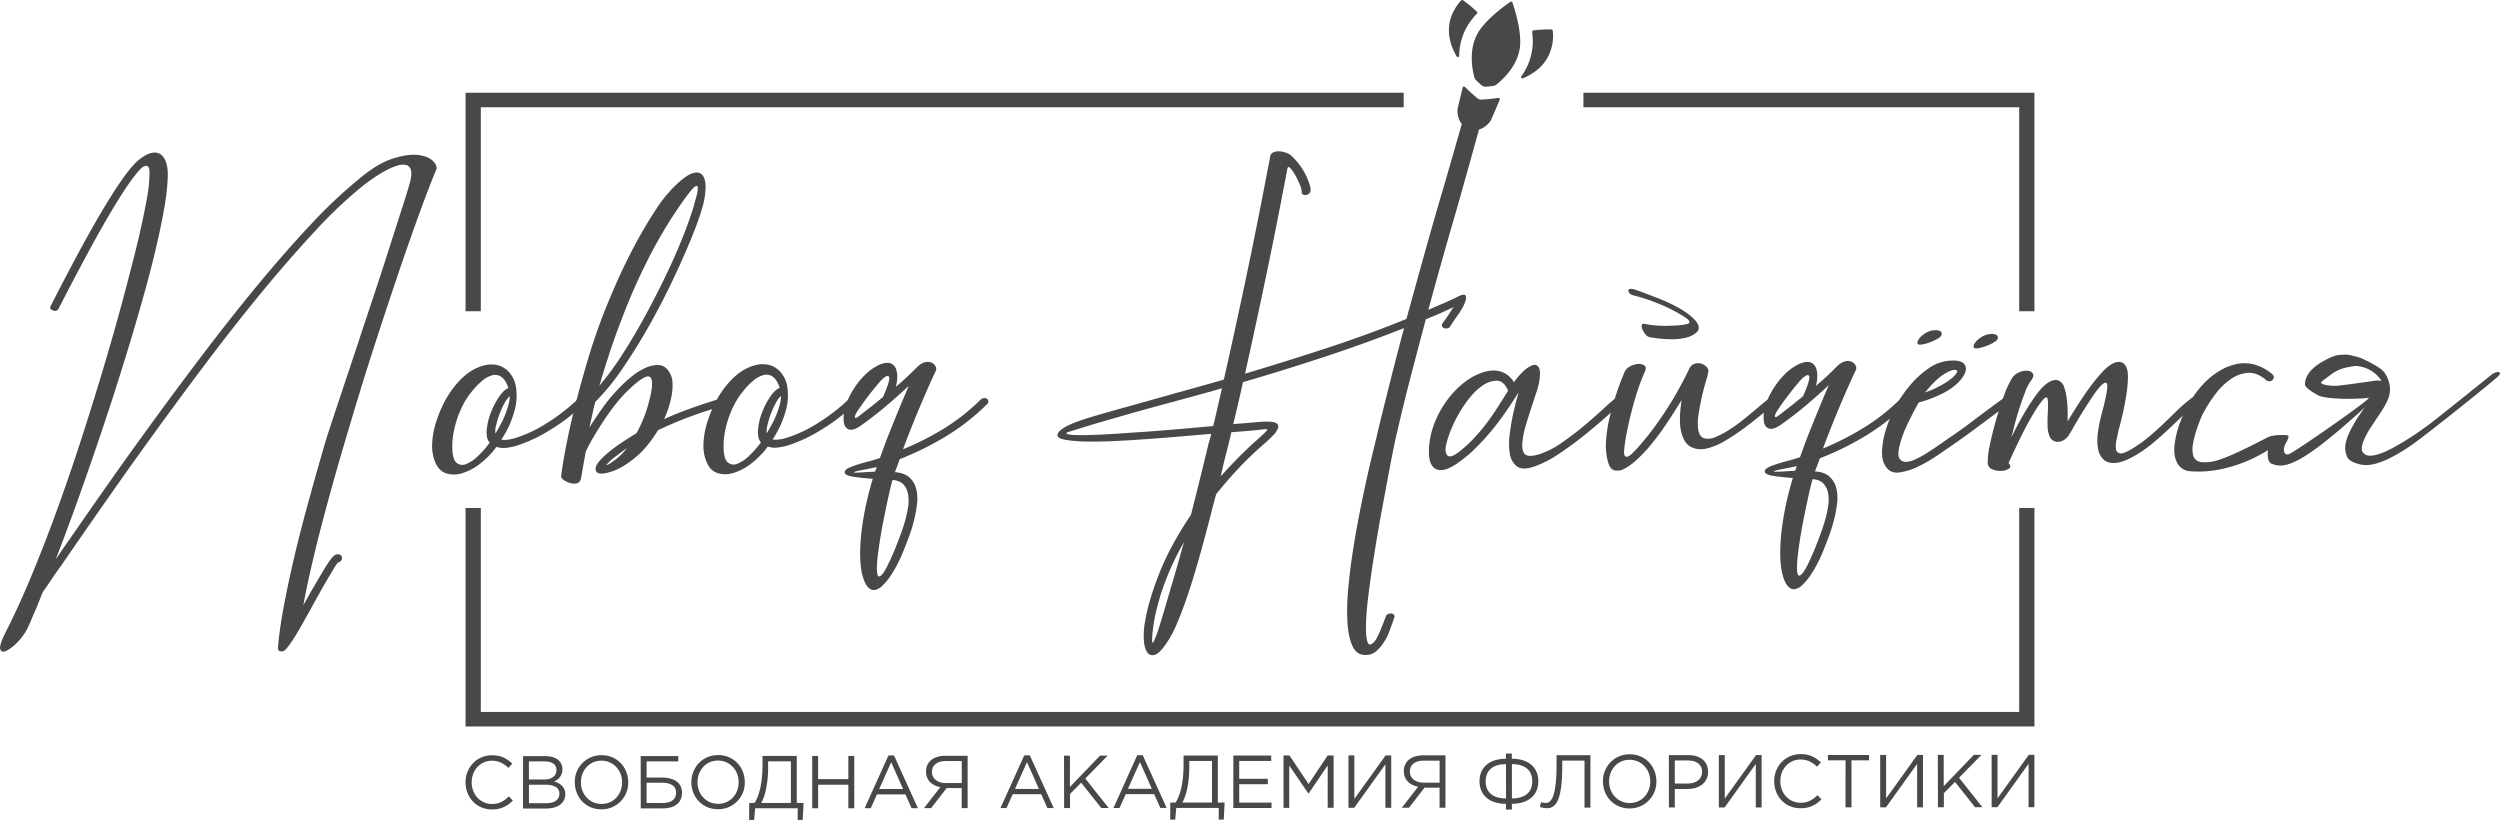 <svg id="Слой_1" data-name="Слой 1" xmlns="http://www.w3.org/2000/svg" viewBox="0 0 1494.89 490.32"><defs><style>.cls-1{fill:#484848;}</style></defs><path class="cls-1" d="M1356.17,269.11s-21.63,14.88-46.89,12.64a9.25,9.25,0,0,1-7.58-5.33q-2.15-4.17-1.37-10.69a57.69,57.69,0,0,1,3.39-13.5,70.93,70.93,0,0,1,6.79-13.51,58.49,58.49,0,0,1,8.63-10.79,45.26,45.26,0,0,1,9.12-6.8,31.11,31.11,0,0,1,9.91-3.61,23.32,23.32,0,0,1,10.3.58,27.51,27.51,0,0,1,10.3,5.72,1.93,1.93,0,0,1,.87,1.75,2.66,2.66,0,0,1-.77,1.65,2.81,2.81,0,0,1-3.79.1q-5.64-4.84-11.08-4.36a20.87,20.87,0,0,0-10.19,3.8,39.53,39.53,0,0,0-8.74,8.45,73.68,73.68,0,0,0-6.5,9.82,33.21,33.21,0,0,0-2.62,5.25q-1.46,3.5-2.71,7.38a56.1,56.1,0,0,0-1.93,7.87,15.29,15.29,0,0,0,.1,6.7,5.26,5.26,0,0,0,3.3,3.69c1.69.65,4.26.71,8.3.06,8.18-1.32,29.69-12.83,33-14.5s10.42-1.34,10.42-1.34c2.22.14,3,.17.23,5.18-1.77,3.17-1.15,7.19,1.9,6.29s44.33-29.69,47.52-33.16,2.22,1.25,2.22,1.25-22.2,20.95-36.63,30.8-19.28,8.19-23,6.94S1356.17,269.11,1356.17,269.11Z"/><polygon class="cls-1" points="1207.39 303.75 1207.39 425.71 287.5 425.71 287.5 303.75 278.37 303.75 278.37 434.4 1216.51 434.4 1216.51 303.75 1207.39 303.75"/><path class="cls-1" d="M3,378.77q7.76-15.16,15.61-34t15.41-39.64q7.56-20.79,14.63-42.65t13.37-42.95q6.28-21.07,11.52-40.61t9.1-35.46q3.28-14,5.13-24.49a85.74,85.74,0,0,0,1.63-16.51c-.13-2.2-.78-3.3-1.94-3.3s-2.46.78-3.89,2.33q-6.8,7.4-18.52,27.41t-29.78,55.2a2.54,2.54,0,0,1-3.49,1.56q-2.54-.78-1.36-2.92,18.23-35.75,30.25-56T79.53,99a27.76,27.76,0,0,1,8.16-6.51c2.59-1.24,4.82-1.56,6.7-1s3.37,2.07,4.47,4.46,1.59,5.67,1.46,9.81a127.28,127.28,0,0,1-1.73,16.42q-1.55,9.61-4.25,21.47-2.91,13-7.07,28.18t-9.1,31.57q-4.94,16.42-10.46,33.52t-11.34,34q-5.8,16.91-11.62,33T33.31,334.44q10.86-15.74,24.83-35.76T87.83,257q15.72-21.68,32.5-43.83T153.61,171q16.5-20,31.93-36.45A288.17,288.17,0,0,1,214,107.57Q225.23,98,234.36,95t15.35-2.35q6.21.67,9.13,3.59c2,1.94,2.59,3.69,2,5.24Q256.9,110.84,251,127t-12.79,36.44q-6.89,20.31-14.43,43.62t-14.53,47q-9.1,30.12-16.46,58.1T181.37,361.9q2.91-5.25,5.91-10.4c2-3.43,3.85-6.58,5.53-9.42s3.2-5.22,4.56-7.1,2.43-3,3.2-3.21a3.63,3.63,0,0,1,2.72-.1,2.06,2.06,0,0,1,1.17,1.56,2.64,2.64,0,0,1-.48,2,2.9,2.9,0,0,1-2,1.16,39.51,39.51,0,0,0-2.43,3.7q-1.65,2.72-3.88,6.51t-4.85,8.45q-2.61,4.67-5.14,9.33-2.71,4.86-5.23,9.33t-4.76,8a61.85,61.85,0,0,1-4,5.64c-1.17,1.42-2.08,2.14-2.72,2.14q-3.11.39-2.72-2.72.76-9.52,3.18-22.73t6-28.66q3.57-15.45,8.32-32.84t10-35.46c.38-1.56,1.29-4.5,2.71-8.84s3.16-9.62,5.23-15.84,4.39-13.22,7-21,5.26-15.8,8-24.1,5.55-16.64,8.33-25.06,5.39-16.49,7.85-24.2,4.71-14.77,6.78-21.18,3.74-11.75,5-16c1.17-3.89,1.55-6.77,1.16-8.65a4.17,4.17,0,0,0-2.72-3.49,9.45,9.45,0,0,0-5.44.3,36,36,0,0,0-6.9,2.92,83.57,83.57,0,0,0-7.18,4.37c-2.4,1.63-4.5,3.15-6.31,4.58a266,266,0,0,0-28.44,26.83q-15.42,16.53-31.92,36.55t-33.28,42.28q-16.78,22.26-32.5,44t-29.69,41.8q-14,20-24.64,35.57-3.3,4.47-6,8.55t-5.23,7.58l-2.72,6.8c-.77,1.95-1.52,3.73-2.23,5.35s-1.39,3.17-2,4.66-1.43,3.21-2.33,5.16a33.5,33.5,0,0,1-6,8.16,23.63,23.63,0,0,1-6.5,5c-1.88.84-3.07.55-3.59-.87S.59,383.69,3,378.77Z"/><path class="cls-1" d="M299.78,262.91q3.11.58,8.36-1a75.84,75.84,0,0,0,18.15-8.47A116.73,116.73,0,0,0,345,239.17a3.12,3.12,0,0,1,1.94-.77,2.79,2.79,0,0,1,1.65.48,2,2,0,0,1,.78,1.46,2,2,0,0,1-.87,1.75,111.58,111.58,0,0,1-19.81,15.16,90.43,90.43,0,0,1-19.41,9.15,35.31,35.31,0,0,1-6.41,1.37,13.13,13.13,0,0,1-6-.58,49.15,49.15,0,0,1-9.7,10,33.34,33.34,0,0,1-10.68,5.73,16,16,0,0,1-9.71.11q-4.47-1.46-6.62-6.89a24.91,24.91,0,0,1-1.75-10.49,48,48,0,0,1,1.93-11.85,72.67,72.67,0,0,1,4.55-11.76,58.93,58.93,0,0,1,6.11-10q6-7.77,12.23-11.08t11.46-3a13.66,13.66,0,0,1,8.94,3.78,17.18,17.18,0,0,1,4.87,9.51,33.48,33.48,0,0,1-.77,14.09A59.73,59.73,0,0,1,299.78,262.91ZM304,232c-1.17-3.36-2.6-5.6-4.28-6.7a6.74,6.74,0,0,0-5.54-.87A16,16,0,0,0,288,228a44.19,44.19,0,0,0-6.12,6.41,43.69,43.69,0,0,0-4.85,7.39,60,60,0,0,0-5.81,16.91,45.36,45.36,0,0,0-.77,8q0,7.77,2.44,9.91a5.4,5.4,0,0,0,5.83.87,22.59,22.59,0,0,0,7.28-5,53.91,53.91,0,0,0,6.79-7.78c-1.43-1.68-2-4.18-1.75-7.48a36.52,36.52,0,0,1,2.32-10.1,47.17,47.17,0,0,1,4.85-9.53Q301.12,233.2,304,232Zm.78,4.86a16.11,16.11,0,0,0-3.2,4.37,48.18,48.18,0,0,0-2.91,6.42,57.36,57.36,0,0,0-2,6.6,11.62,11.62,0,0,0-.39,5c.91-1.56,1.88-3.27,2.91-5.15a54.81,54.81,0,0,0,2.81-5.93,51.05,51.05,0,0,0,2-6A20.87,20.87,0,0,0,304.81,236.88Z"/><path class="cls-1" d="M352.42,255.68q3.88-6.23,8.44-12.54a95.55,95.55,0,0,1,9.8-11.56,67.4,67.4,0,0,1,6.51-6,39.34,39.34,0,0,1,8.25-5.35,18.12,18.12,0,0,1,8.25-1.95q4,.09,6.51,4.17a12.69,12.69,0,0,1,1.95,6.31,33.14,33.14,0,0,1-.48,7.48,53.28,53.28,0,0,1-1.93,7.68,66.77,66.77,0,0,1-2.62,6.7q6.79-3.1,14.76-6t16.89-5.64a2.64,2.64,0,0,1,2.14.09,2.14,2.14,0,0,1,1,1.26,2.6,2.6,0,0,1-.29,1.75,2.7,2.7,0,0,1-1.65,1.36,232.81,232.81,0,0,0-36.51,13.83,81.75,81.75,0,0,1-5.34,7.77,55.5,55.5,0,0,1-6.79,7.3,59.65,59.65,0,0,1-8,6,34.42,34.42,0,0,1-8.84,4q-6.8,2-8.06-.67t3.2-7.29a69.75,69.75,0,0,1,10-8.26q5.52-3.8,11-7.1a81.24,81.24,0,0,0,7.17-17.69q3.68-13.41,1-15.83t-14.18,8.85a87.38,87.38,0,0,0-7,8c-2.32,3-4.56,6.1-6.69,9.33s-4.14,6.45-6,9.63a95.37,95.37,0,0,0-4.76,9c0,.26-.16,1.27-.48,3s-.64,3.63-1,5.64-.65,3.88-1,5.63a12.52,12.52,0,0,1-.68,2.82,3.6,3.6,0,0,1-2.81,1.75,8.67,8.67,0,0,1-3.79-.48,12.52,12.52,0,0,1-3.4-1.75c-1-.71-1.46-1.38-1.46-2q.76-6.61,2.89-17.78t5.42-24.29q3.3-13.11,7.46-27.11t9-26.62q3.09-8,7.95-19.14t11-22.74q6.12-11.57,12.9-21.87A78.5,78.5,0,0,1,405.91,109q5.43-4.86,9-5.64t5.34,1.64c1.17,1.62,1.72,4.12,1.66,7.48a47.26,47.26,0,0,1-2,11.85q-1.74,6-4.75,13.71t-6.88,16.42q-3.87,8.75-8.43,18.07T390.25,191q-8.34,15.15-17.27,28.28a139.3,139.3,0,0,1-17.07,21.09q-1,4.08-1.84,8Zm6-25.07A173.42,173.42,0,0,0,372.1,212q6.88-10.68,13.48-22.74,4.86-8.94,9.41-18.07t8.34-17.69q3.78-8.55,6.69-16.23t4.65-13.5l1.74-6.22a18.35,18.35,0,0,0,.87-5.25c-.07-1.16-.65-1.39-1.75-.68s-3.2,3.21-6.3,7.49a271.19,271.19,0,0,0-21.25,35,357.83,357.83,0,0,0-16.38,37.12q-4.08,10.49-7.27,20.3T358.42,230.61Zm4.12,47.4a2.15,2.15,0,0,0,1-.19,37.72,37.72,0,0,0,11.07-9.53v-.2q-2.91,2.15-6.41,4.77A34.85,34.85,0,0,0,362.54,278Z"/><path class="cls-1" d="M462,262.77q3.11.59,8.35-1a75.64,75.64,0,0,0,18.16-8.46A116.66,116.66,0,0,0,507.24,239a3.16,3.16,0,0,1,1.94-.78,2.78,2.78,0,0,1,1.65.49,1.89,1.89,0,0,1,.78,1.45,2,2,0,0,1-.87,1.75,111.56,111.56,0,0,1-19.8,15.17,91.45,91.45,0,0,1-19.42,9.15,35.13,35.13,0,0,1-6.41,1.37,13.09,13.09,0,0,1-6-.58,49.4,49.4,0,0,1-9.71,10,33.18,33.18,0,0,1-10.68,5.74,16,16,0,0,1-9.71.11q-4.47-1.46-6.61-6.89a24.78,24.78,0,0,1-1.76-10.49,48.35,48.35,0,0,1,1.93-11.85,72.36,72.36,0,0,1,4.56-11.76,58.29,58.29,0,0,1,6.11-10q6-7.77,12.23-11.08t11.46-3a13.7,13.7,0,0,1,8.94,3.78,17.23,17.23,0,0,1,4.86,9.52,33.58,33.58,0,0,1-.76,14.08A60.3,60.3,0,0,1,462,262.77Zm4.24-30.89c-1.17-3.37-2.59-5.6-4.28-6.7a6.66,6.66,0,0,0-5.54-.87,16.15,16.15,0,0,0-6.21,3.5,45.31,45.31,0,0,0-6.11,6.42,42.13,42.13,0,0,0-4.85,7.39,58.19,58.19,0,0,0-3.59,8.35,60.54,60.54,0,0,0-2.23,8.55,45.47,45.47,0,0,0-.77,8q0,7.77,2.44,9.9a5.36,5.36,0,0,0,5.83.87,22.17,22.17,0,0,0,7.28-5,53.84,53.84,0,0,0,6.79-7.77c-1.42-1.68-2-4.18-1.75-7.48a36.67,36.67,0,0,1,2.32-10.11,47.08,47.08,0,0,1,4.85-9.52Q463.33,233.06,466.24,231.88Zm.78,4.86a16.16,16.16,0,0,0-3.2,4.37,48.63,48.63,0,0,0-2.91,6.41,57.49,57.49,0,0,0-2,6.61,11.38,11.38,0,0,0-.38,4.95q1.35-2.32,2.91-5.15a55.65,55.65,0,0,0,2.81-5.92,52.19,52.19,0,0,0,2-6A20,20,0,0,0,467,236.74Z"/><path class="cls-1" d="M559.68,221.5Q555.8,229.66,551,241t-9.3,23l-1.75,4.66A169.45,169.45,0,0,0,563.2,257a123.12,123.12,0,0,0,23.3-18.18,3.22,3.22,0,0,1,2-.78,3,3,0,0,1,1.75.48,2,2,0,0,1-.1,3.21A130.87,130.87,0,0,1,563.79,262,178.49,178.49,0,0,1,538,274.56c-.51,1.42-1,2.75-1.45,4s-.94,2.49-1.45,3.79q5.63.39,8.65,3.1a13.61,13.61,0,0,1,4.08,6.8,24.72,24.72,0,0,1,.49,9.13,74.45,74.45,0,0,1-1.83,10,91.19,91.19,0,0,1-3,9.62c-1.16,3.11-2.19,5.76-3.1,8s-2,4.86-3.39,7.58a72,72,0,0,1-4.36,7.58,36,36,0,0,1-4.86,5.93,8.83,8.83,0,0,1-4.85,2.72c-1.55.2-3-.55-4.37-2.23s-2.5-4.66-3.41-8.93a68.14,68.14,0,0,1-.79-12.92,125.31,125.31,0,0,1,1.25-14.47q1.07-7.4,2.71-14.58t3.58-13.41c-.52,0-1.49-.06-2.91-.19s-3-.29-4.66-.48-3.31-.41-4.86-.67a9.06,9.06,0,0,1-3.5-1.17,1.6,1.6,0,0,1-.59-2.33q.78-1.35,5.25-2.92c2.59-.9,5.17-1.68,7.77-2.33s5.17-1.43,7.76-2.34l4.07-11.08q3.3-8.35,6.69-16.61t6.5-15.45q-6.79,6.4-14,12.44t-14.56,11.28q-4.47,3.12-7,2.44t-3.21-3.89a19,19,0,0,1,.48-8.16,38.87,38.87,0,0,1,4-10,49.27,49.27,0,0,1,7.18-9.72,30.85,30.85,0,0,1,10-7.2c2.72-1,4.82-1.23,6.31-.59a5.62,5.62,0,0,1,3.11,3.2,13.14,13.14,0,0,1,.79,5.25,21.71,21.71,0,0,1-.87,5.54c2.19-1.82,4.3-3.67,6.3-5.55s4-3.79,5.92-5.73,3.72-3.08,5.34-3.41a6.24,6.24,0,0,1,4,.29,4.69,4.69,0,0,1,2.23,2.23A3,3,0,0,1,559.68,221.5ZM523.21,282a12.19,12.19,0,0,0,.58-1.36c.12-.39.26-.84.39-1.36q-4.47,1-7.58,1.56c-2.07.39-3.63.72-4.66,1-1.82.52-1.88.77-.2.77S517.25,282.34,523.21,282ZM512.3,249.71a27.34,27.34,0,0,0,2.52-1.85l4.76-3.69q2.63-2,5-4l3.39-2.72q4.47-10.11,3.68-12c-.52-1.23-2-.68-4.46,1.65-.39.39-1.17,1.27-2.33,2.63s-2.46,3-3.88,4.76-2.85,3.69-4.27,5.64-2.65,3.69-3.69,5.25a12.43,12.43,0,0,0-1.84,3.59C511,249.88,511.39,250.1,512.3,249.71Zm23,78.27,2.52-6.51c1-2.66,2-5.47,2.91-8.45a76.23,76.23,0,0,0,2.13-8.94,25.1,25.1,0,0,0,.18-8.16,11.88,11.88,0,0,0-2.72-6.12q-2.14-2.42-6.61-2.81-1,3.31-2.71,11.08t-3.38,16.51Q526,323.33,525,331.29t-.48,11.47c.33,2.33,1.33,2.55,3,.67S531.8,336.4,535.29,328Z"/><path class="cls-1" d="M889.29,59.88,888,59.53a4.63,4.63,0,0,1-2.77.85,4.35,4.35,0,0,1-4.2-2.72l-2.06-.55c-1.55,5.44-13.68,47.85-15.81,55s-4.39,15-6.77,23.32-4.88,17.2-7.46,26.52-5.23,18.92-7.94,28.76q-23.51,9.54-48.26,17.63t-48.26,15.1q5.8-26,12.19-56.45t13.15-66.16c.25-1.17.84-1.26,1.74-.29a22.8,22.8,0,0,1,2.92,4.17,45,45,0,0,1,2.73,5.63,13.28,13.28,0,0,1,1.17,4.08,1.66,1.66,0,0,0,.58,1.75,2.39,2.39,0,0,0,1.75.48,3.9,3.9,0,0,0,1.84-.68,2.46,2.46,0,0,0,1.07-1.75,4.87,4.87,0,0,0,0-1.94,20,20,0,0,0-.58-2.14A39.9,39.9,0,0,0,771.7,92.71a10.27,10.27,0,0,0-2.91-1.46,14.13,14.13,0,0,0-3.89-.77,7.58,7.58,0,0,0-3.59.68,3.15,3.15,0,0,0-1.85,2.72q-7.35,38.87-14.31,71.9T731.8,227q-11.65,3.32-22.14,6.24t-20.2,5.65q-11.07,3.12-20.2,5.65T653,249.2q-11.66,3.51-16.41,6.33t-4.17,5.15c.25,1,1.84,1.81,4.76,2.33a82.06,82.06,0,0,0,11.46,1q7.1.18,16.22-.21T684,262.67q10.1-.68,20.5-1.57l19.71-1.67a32.42,32.42,0,0,1-1,4,36.07,36.07,0,0,0-1,3.78q-2.72,11.28-5.23,21.38t-4.84,19.23q-12.62,18.85-19,35.18t-8.33,28a46.93,46.93,0,0,0-.87,11.36q.3,5.15,2,7.58a3.77,3.77,0,0,0,4.47,1.65q2.82-.78,6.7-6.42A60.36,60.36,0,0,0,703.28,374q3-6.9,5.91-15.25t5.62-17.49q2.7-9.14,5-17.69T724,307.71q1.83-7.29,3.19-12.15,6-7.57,13.1-15.16a202.1,202.1,0,0,1,15.62-15c2-1.69,3.72-3.37,5.34-5.06a11.9,11.9,0,0,0,3-4.47,2.38,2.38,0,0,0-1.46-3q-2-1.06-8.26-.67-2.91.19-7.28.59t-9.81.78q2.89-11.85,5.81-25.06,23.49-6.83,48.06-14.91t48.27-17.43q-4.08,15.17-8,30.71t-7.65,30.89q-.57,2.73-2.32,9.81t-4,17q-2.22,9.91-4.54,21.67t-4.16,23.61q-1.84,11.85-2.8,23a129.66,129.66,0,0,0-.37,19.72c.4,5.7,1.4,10.3,3,13.79s4.11,5.24,7.48,5.24a9,9,0,0,0,6.41-2,21.35,21.35,0,0,0,4.46-5,30.46,30.46,0,0,0,3.79-7.39q1.64-4.47,2.81-7.77a1.83,1.83,0,0,0-.2-1.85,2.18,2.18,0,0,0-1.46-.77,4.21,4.21,0,0,0-1.94.29,2.36,2.36,0,0,0-1.46,1.55c-1,2.73-2,5.28-3,7.68a52.17,52.17,0,0,1-3,6.32q-3.49,4.47-4.75,1.56t-1.08-10.69q.18-7.77,1.63-19.14t3.48-24q2-12.63,4.35-25.26t4.25-22.83q1.94-10.2,3.29-16.71t1.55-6.9q3.86-16.91,8.32-34t8.91-33.81q4.46-1.75,8.64-3.6t8.25-3.8a11.18,11.18,0,0,0-1.75,2.33c-.64,1-1.39,2.17-2.23,3.4s-1.78,2.56-2.81,4a1.93,1.93,0,0,0-.39,1.94,2.06,2.06,0,0,0,1.27,1.07,3.8,3.8,0,0,0,1.94.09,2.31,2.31,0,0,0,1.65-1.16c.9-1.43,1.77-2.75,2.62-4s1.65-2.36,2.42-3.4c.39-.52,1.07-1.58,2-3.21a20.72,20.72,0,0,0,2.13-4.66q.68-2.24-.09-3.3c-.53-.71-2.08-.42-4.67.87-2.85,1.44-5.73,2.76-8.64,4s-5.86,2.5-8.84,3.79q7.56-27.78,14.43-51.39C873.16,118.17,886.31,70.38,889.29,59.88Zm-184,273.78q-1.74,6.21-3.87,13.41t-4.27,14.57Q695,369,693.27,374.47a69.91,69.91,0,0,1-3.29,8.94c-.65,1.16-1,1.19-1.07.1a36,36,0,0,1,.29-5.35q.38-3.69,1-7.19a134.28,134.28,0,0,1,5.71-20.89A160.18,160.18,0,0,1,708,324.14Q707,327.44,705.28,333.66Zm20.14-78.89-18.94,1.67q-10,.88-19.62,1.57t-18.46,1.28q-8.83.58-15.64.79c-4.53.13-8.16.14-10.88,0s-4.14-.45-4.27-1q-.2-.39,3.69-1.56t12.62-3.89l16.51-4.78q9.14-2.62,19.81-5.55l19.42-5.26q10.11-2.73,21-5.85-1.35,5.84-2.61,11.46T725.42,254.77Zm20.88,2.9c3-.27,5.67-.53,7.87-.79,2.59-.39,3.79-.32,3.59.19s-2,2.27-5.33,5.25Q746,268,740.49,273.6t-10.58,11.28c.26-1,.51-2.14.77-3.31l.78-3.49q1.15-4.66,2.42-9.62t2.42-10C739.92,258.19,743.26,257.93,746.3,257.67Z"/><path class="cls-1" d="M871.72,276.79a27.68,27.68,0,0,1-6,3.4,9.94,9.94,0,0,1-5.64.79,6.28,6.28,0,0,1-4.17-3.21q-1.65-2.72-1.47-8.93a46.7,46.7,0,0,1,2-11.95A56.47,56.47,0,0,1,861.59,245a59.29,59.29,0,0,1,7.76-10.59,48,48,0,0,1,9.7-8.17,37.32,37.32,0,0,1,7.09-3.4,21.12,21.12,0,0,1,7.09-1.27,13.78,13.78,0,0,1,6.61,1.64,14.72,14.72,0,0,1,5.44,5.34,39.43,39.43,0,0,1,5.83-6.71,15.14,15.14,0,0,1,5.43-3.5,2.89,2.89,0,0,1,3.6,1.45q1.26,2.15.3,8.16a44.87,44.87,0,0,1-1.84,6.9q-1.46,4.38-3.1,9.43t-3.2,10.3a48.61,48.61,0,0,0-1.93,9.51q-.58,5.64,1.56,7.58t8.93-.2a50.69,50.69,0,0,0,12.82-6.62q6.8-4.67,13.1-9.92t11.36-9.91q5-4.68,7.57-6.62a2.85,2.85,0,0,1,2-.68,2.81,2.81,0,0,1,1.75.78,2.25,2.25,0,0,1,.68,1.65,2.22,2.22,0,0,1-1,1.75q-3.3,2.52-9.22,7.78t-13.1,11q-7.18,5.74-14.95,10.9a63.8,63.8,0,0,1-14.76,7.49q-7,2.34-10.3-.38a12.07,12.07,0,0,1-4.08-7.87,41.76,41.76,0,0,1,.08-11.75q.87-6.6,2.13-12.24t2.32-9.23c.71-2.39.94-3.33.68-2.82q-3.3,5.25-7.28,11.08t-8.63,11.47A138.59,138.59,0,0,1,882.3,268,76.61,76.61,0,0,1,871.72,276.79Zm30.07-43.16q-2.53-6-6.8-6a15.32,15.32,0,0,0-8.74,3.11,34.88,34.88,0,0,0-7.18,6.81,73.05,73.05,0,0,0-6.41,9.23,74.84,74.84,0,0,0-4.94,10,64.21,64.21,0,0,0-3,9.13q-1,4.66.78,6.41c1.16,1.17,3.3.58,6.41-1.75a73.42,73.42,0,0,0,8.93-8,109.47,109.47,0,0,0,7.95-9.33q3.69-4.86,6.89-9.92T901.79,233.63Z"/><path class="cls-1" d="M1005.36,258.6q-1.75-7,.18-19.42-4.47,7.38-9.51,14.86a154,154,0,0,1-10.87,14.29,87.38,87.38,0,0,1-6.5,6.61,35.68,35.68,0,0,1-7,5.16,8.68,8.68,0,0,1-6.21,1.17q-2.82-.67-4-5.34a37.52,37.52,0,0,1-1.08-12.62,85,85,0,0,1,2.22-14.19q1.74-7.19,4.07-14.09t4.65-12.34a6.64,6.64,0,0,1,3.2-3.5,12.12,12.12,0,0,1,4.86-1.56,5.68,5.68,0,0,1,3.88.88q1.46,1.06.3,3.78A114.35,114.35,0,0,0,979.4,233q-2,6-3.68,12.54t-2.9,12.72a92.53,92.53,0,0,0-1.64,11.08q-.39,3.89,1.65,3.78t8.25-7.48q4.08-4.67,8.15-10.21t7.86-11.47q3.78-5.92,7.08-11.95t5.82-11.27a5.72,5.72,0,0,1,3.49-3.31,6.86,6.86,0,0,1,7.19,2.23,3,3,0,0,1,.78,2.81,42.51,42.51,0,0,1-1.45,5.74q-1.26,4.17-2.42,9.32t-1.94,10.4a30.19,30.19,0,0,0-.18,8.93c.52,3,1.75,4.73,3.69,5.25a10.89,10.89,0,0,0,6.9-.88,53.93,53.93,0,0,0,8.74-4.77,101.85,101.85,0,0,0,9.12-6.71q4.36-3.6,8.06-6.71c2.45-2.07,4.27-3.56,5.43-4.47a3.28,3.28,0,0,1,2.14-.68,2.26,2.26,0,0,1,1.56.77,2.46,2.46,0,0,1,.58,1.65,2.17,2.17,0,0,1-1.16,1.75q-2.93,2.34-7.67,6.22t-10.29,8a128.59,128.59,0,0,1-11.36,7.49,36.78,36.78,0,0,1-11,4.47,13.44,13.44,0,0,1-9.13-1C1008.44,265.88,1006.53,263,1005.36,258.6Z"/><path class="cls-1" d="M1109.84,221q-3.88,8.16-8.73,19.53t-9.3,23l-1.75,4.66a171.25,171.25,0,0,0,23.31-11.77,123.54,123.54,0,0,0,23.29-18.19,3.28,3.28,0,0,1,2-.78,3,3,0,0,1,1.75.49,2,2,0,0,1,.78,1.45,2,2,0,0,1-.87,1.76A130.92,130.92,0,0,1,1114,261.52a178.78,178.78,0,0,1-25.82,12.55c-.52,1.43-1,2.76-1.46,4s-.94,2.5-1.45,3.79c3.75.26,6.64,1.29,8.65,3.1a13.65,13.65,0,0,1,4.08,6.8,24.73,24.73,0,0,1,.5,9.13,75.93,75.93,0,0,1-1.84,10,93.55,93.55,0,0,1-3,9.62q-1.75,4.67-3.1,8c-.91,2.34-2,4.86-3.4,7.58a69.34,69.34,0,0,1-4.36,7.58,35.18,35.18,0,0,1-4.85,5.93,8.94,8.94,0,0,1-4.86,2.73q-2.32.29-4.37-2.23c-1.36-1.69-2.5-4.66-3.41-8.94a67.26,67.26,0,0,1-.78-12.91,121.19,121.19,0,0,1,1.25-14.48q1.05-7.38,2.7-14.57t3.58-13.41c-.52,0-1.49-.06-2.91-.19s-3-.29-4.66-.48-3.31-.42-4.86-.68a9,9,0,0,1-3.5-1.16,1.6,1.6,0,0,1-.58-2.33q.76-1.36,5.24-2.92c2.59-.91,5.17-1.69,7.77-2.34s5.17-1.43,7.77-2.33l4.06-11.08q3.3-8.35,6.69-16.62t6.5-15.45q-6.79,6.42-14,12.45T1065,253.89c-3,2.07-5.31,2.89-7,2.43s-2.75-1.74-3.21-3.88a19,19,0,0,1,.48-8.16,38.93,38.93,0,0,1,4-10,49.67,49.67,0,0,1,7.18-9.72,30.82,30.82,0,0,1,10-7.19q4.08-1.56,6.31-.59a5.59,5.59,0,0,1,3.11,3.2,13.12,13.12,0,0,1,.79,5.24,21.64,21.64,0,0,1-.87,5.54c2.19-1.81,4.3-3.66,6.31-5.54s4-3.79,5.91-5.74,3.72-3.07,5.35-3.4a6.15,6.15,0,0,1,4,.29,4.71,4.71,0,0,1,2.24,2.23A3.08,3.08,0,0,1,1109.84,221Zm-36.47,60.45a10.56,10.56,0,0,0,.58-1.36c.13-.39.26-.85.39-1.36q-4.47,1-7.58,1.56c-2.07.39-3.62.71-4.66,1-1.81.52-1.88.78-.19.78S1067.41,281.86,1073.37,281.47Zm-10.91-32.24a29.68,29.68,0,0,0,2.52-1.85c1.43-1.1,3-2.33,4.76-3.7s3.43-2.69,5-4l3.4-2.72q4.45-10.11,3.68-12c-.52-1.23-2-.67-4.47,1.66-.39.39-1.16,1.26-2.33,2.62s-2.46,2.95-3.88,4.77-2.85,3.69-4.27,5.63-2.65,3.7-3.68,5.25a12.68,12.68,0,0,0-1.85,3.6C1061.2,249.39,1061.55,249.62,1062.46,249.23Zm23,78.27q1-2.53,2.52-6.51t2.91-8.46a76.23,76.23,0,0,0,2.13-8.94,25.07,25.07,0,0,0,.19-8.15,11.81,11.81,0,0,0-2.73-6.12c-1.43-1.62-3.63-2.55-6.61-2.81q-1,3.3-2.71,11.07t-3.38,16.52q-1.65,8.75-2.61,16.71t-.48,11.46c.33,2.33,1.33,2.56,3,.68S1082,335.92,1085.45,327.5Z"/><path class="cls-1" d="M1165.2,215.72q6.21-.58,8.55,1.26a4.46,4.46,0,0,1,1.56,5q-.78,3.1-4.37,6.71a36.89,36.89,0,0,1-9.22,6.51,75.19,75.19,0,0,1-7.09,3.12,70,70,0,0,1-7.28,2.33,11.77,11.77,0,0,0-.68,1.17,10.09,10.09,0,0,1-.68,1.17q-1.37,2.52-3,5.73t-3.1,6.42c-1,2.13-1.81,4.24-2.52,6.31a58.08,58.08,0,0,0-1.65,5.64q-1.15,5.06.11,7.08a4.15,4.15,0,0,0,3.79,2,14.48,14.48,0,0,0,6-1.66,59.59,59.59,0,0,0,7-3.89q3.5-2.24,6.7-4.47l5.14-3.6q6.8-4.47,15-10.7t18.35-13.61a2.61,2.61,0,0,1,1.94-.68,2.23,2.23,0,0,1,1.55.77,2.47,2.47,0,0,1,.59,1.65,2.15,2.15,0,0,1-1.17,1.75l-18.25,13.62q-8.34,6.22-15.14,10.89l-8.64,5.93a90,90,0,0,1-11.55,6.72,37.34,37.34,0,0,1-11.36,3.6q-5.34.69-8.07-3.39-2.52-3.3-2.34-9.23a50.53,50.53,0,0,1,2.22-12.72,76.07,76.07,0,0,1,5.82-13.9,72.49,72.49,0,0,1,8.83-13,55.28,55.28,0,0,1,10.87-9.92A25.33,25.33,0,0,1,1165.2,215.72Zm-1.74,7.39a32.17,32.17,0,0,0-7,5.54,71,71,0,0,0-5.24,5.93,46.34,46.34,0,0,0,8.15-3.5,40,40,0,0,0,7.87-5.06c1.75-1.56,2.75-2.75,3-3.6s-.23-1.26-1.46-1.26S1165.79,221.81,1163.46,223.11Z"/><path class="cls-1" d="M1214.55,227.53a25.39,25.39,0,0,0-3.49,6.61c-1.16,3-2.3,6.15-3.39,9.52s-2.07,6.67-2.91,9.91-1.52,5.83-2,7.77q1.93-3.88,4.17-8.06t4.95-8.65q6.78-11.08,11.25-14.68t7.77-2.43a6.26,6.26,0,0,1,3.4,4.07,34.66,34.66,0,0,1,1.56,6.9,58.32,58.32,0,0,1,.5,7.57V252q2.13-3.69,4.66-7.68t5.24-8q2.7-4,5.43-7.48t5.24-6.22q4.45-4.86,8.35-6,5.43-1.17,6.8,4.85.78,3.89-.28,12.43a184.35,184.35,0,0,1-4.93,23.12c-.39,1.82-.81,3.79-1.26,5.93a16,16,0,0,0-.39,5.34,3,3,0,0,0,2.14,2.72q1.85.58,6.32-1.95a82.12,82.12,0,0,0,10.29-7.1q4.65-3.79,8.92-7.87t8.45-8.17a96.45,96.45,0,0,1,9-7.78,2.77,2.77,0,0,1,2-.68,2.56,2.56,0,0,1,1.66.68,2.12,2.12,0,0,1,.58,1.55,2.17,2.17,0,0,1-1.16,1.75q-4.86,3.9-9.13,8t-8.63,8.17q-4.38,4.08-9.13,8a74.87,74.87,0,0,1-10.58,7.2q-6.6,3.7-11,4t-6.9-1.84a10.78,10.78,0,0,1-3.41-6.21,29.53,29.53,0,0,1-.3-9.32,91.81,91.81,0,0,1,2.62-12.93q1.83-6.7,2.8-12.34c.51-3.23.39-5-.39-5.24s-1.91.42-3.4,2a57.38,57.38,0,0,0-5.14,6.81q-2.91,4.37-5.63,8.74t-4.85,8.17c-1.42,2.52-2.39,4.18-2.91,4.95a9.56,9.56,0,0,1-2.62,3,7.62,7.62,0,0,1-3.39,1.55,5.28,5.28,0,0,1-6-3.58,16.31,16.31,0,0,1-1.07-5.83q-.11-3.5.09-7c.12-2.34.19-4.44.19-6.32s-.2-3.07-.59-3.59-1.17-.16-2.33,1.07a54.24,54.24,0,0,0-5.24,7.48q-4.65,7.78-8.24,15.16T1201,276.88q2,2.14.3,3.31a8.5,8.5,0,0,1-4.37,1.36,12.23,12.23,0,0,1-5.44-.87,4.19,4.19,0,0,1-2.92-3.78,45.22,45.22,0,0,1,1.26-10.69q1.44-7,3.58-14.57t4.65-14.48a62,62,0,0,1,4.65-10.4,9.32,9.32,0,0,1,4.37-4,10.52,10.52,0,0,1,5.14-1.08,4.13,4.13,0,0,1,3.31,1.65C1216.17,224.32,1215.84,225.72,1214.55,227.53Z"/><path class="cls-1" d="M1013.7,191.6a26.29,26.29,0,0,0-4.1-3.71c-1.62-1.2-3.17-2.25-4.68-3.15a87.89,87.89,0,0,0-9.35-4.7c-1.22-.52-2.42-1-3.62-1.5-3.61-1.4-12.63-4.88-14.58-5.47-2.45-.74-4.63-.34-3.33,1.75a3.77,3.77,0,0,0,2.4,1.73q3.09.76,6.73,1.9t7.35,2.62q3.71,1.47,7.3,3.2c2.4,1.16,4.66,2.36,6.77,3.62q5,2.82,5.51,4.14t-1.41,1.74a36.24,36.24,0,0,1-5.65.81q-3.25.22-6.73.26a66.43,66.43,0,0,1-6.82-.28,48.51,48.51,0,0,1-6.07-.91c-1-.2-1.62.08-1.73.84a5.09,5.09,0,0,0,.51,2.7,10.65,10.65,0,0,0,1.88,2.93,4.06,4.06,0,0,0,2.42,1.5q3.13.6,7,.95a65.37,65.37,0,0,0,7.66.27,31.49,31.49,0,0,0,7.26-1,14,14,0,0,0,5.74-2.86,3.61,3.61,0,0,0,1.6-3.54A8.1,8.1,0,0,0,1013.7,191.6Z"/><path class="cls-1" d="M1494.57,222.88a.74.74,0,0,0-.79-.47,7.32,7.32,0,0,0-4.09,1.75c-.84.73-29.84,23.94-33.08,26.46a184.09,184.09,0,0,1-25,16.77q-9.28,5.08-14.32,5.09a5,5,0,0,1-4.89-2.82,5.6,5.6,0,0,1-.16-1.42q0-3.78,4.53-11.35l4.55-6.95q7.65-10.84,7.66-15.57a3.13,3.13,0,0,0,.08-.4c.37-4.29-1.43-9.63-4.52-12.56s-12.71-7.29-12.71-7.29l-.19,0c-.6-.23-1.29-.48-2.1-.74-2.62-.6-4.82-1.37-7.55-1.36-.42,0-1.6.09-3.54.25s-4.75,1.25-8.42,3.25q-11.79,6.35-11.77,14.53.48,2.35,8.37,6.59c3.24,1.26,10.59,1.78,15.44,1.84a144.41,144.41,0,0,0,15.75-.67l-5.34,8a83.6,83.6,0,0,0-5.33,8.37q-4.86,8.36-4.84,13.87a14.14,14.14,0,0,0,1.2,5.12q1.18,2.91,7.49,4.46a16,16,0,0,0,3.94.46q5.52,0,13.54-3.89a107.47,107.47,0,0,0,17.13-10.69c8.91-6.53,42.25-33.16,46.13-36.74q3.13-2.37,3.14-3.48A.53.53,0,0,0,1494.57,222.88Zm-97.24,7.76a28.41,28.41,0,0,1-6.34-.38c-2.11-.48-3.12-1-3.12-1.32,0-.74,2.15-2.11,5.9-4.9a22.52,22.52,0,0,1,8.75-4.17c1.46-.36,3.71-.69,5.89-1.08a19.84,19.84,0,0,1,15.69,9l0,0a11.09,11.09,0,0,0-2.55-.27l-1.73.16Q1400.79,230.47,1397.33,230.64Z"/><path class="cls-1" d="M278.37,467.83c0-8.86,6.61-16.21,15.83-16.21,5.68,0,9,2.09,12.13,5L304,459.17c-2.64-2.5-5.59-4.29-9.84-4.29-6.94,0-12.12,5.65-12.12,12.94s5.25,12.93,12.14,12.92c4.29,0,7.11-1.66,10.11-4.52l2.33,2.45A16.2,16.2,0,0,1,294.09,484C285.05,484,278.38,476.91,278.37,467.83Z"/><path class="cls-1" d="M312.77,452.14H326.1c3.58,0,6.45,1,8.19,2.76a7,7,0,0,1,2,5.1,7.54,7.54,0,0,1-5,7.25c3.72,1.12,6.71,3.26,6.72,7.65,0,5.37-4.51,8.55-11.36,8.55l-13.91,0Zm12.76,13.95c4.25,0,7.21-1.93,7.2-5.69,0-3.09-2.46-5.1-6.94-5.1h-9.53v10.78Zm1.27,14.18c4.74,0,7.69-2.11,7.69-5.69,0-3.4-2.87-5.37-8.33-5.36h-9.88v11.06Z"/><path class="cls-1" d="M343.7,467.77a15.86,15.86,0,0,1,16-16.21c9.53,0,15.94,7.46,15.95,16.18a15.88,15.88,0,0,1-16,16.21C350.11,484,343.71,476.49,343.7,467.77Zm28.28,0c0-7.11-5.2-12.92-12.36-12.92s-12.26,5.74-12.25,12.95,5.2,12.92,12.36,12.92S372,475,372,467.74Z"/><path class="cls-1" d="M383.11,452.08l22.46,0v3.22H386.65v9.62h9.26c6.66,0,11.9,2.81,11.91,9.12,0,6.13-4.56,9.36-11.54,9.36H383.14ZM396,480.16c5.06,0,8.28-1.8,8.27-6.31,0-3.94-3.27-5.82-8.46-5.81h-9.17v12.12Z"/><path class="cls-1" d="M413.41,467.71c0-8.64,6.48-16.21,16-16.21s15.93,7.46,15.94,16.18a15.86,15.86,0,0,1-16,16.21C419.83,483.9,413.42,476.43,413.41,467.71Zm28.28,0c0-7.11-5.2-12.92-12.36-12.92s-12.25,5.74-12.25,12.94,5.2,12.93,12.36,12.92S441.7,474.89,441.69,467.68Z"/><path class="cls-1" d="M448,480.12h3.22c3-4.79,4.73-12.48,4.73-22.64V452l20.49,0,0,28.1h4.07l-.53,10.2h-3v-7l-25.41,0-.62,7h-3Zm24.92,0,0-24.87H459.31v4.07c0,8.1-1.56,16.51-4.15,20.81Z"/><path class="cls-1" d="M485.67,452h3.53V465.9l18.08,0V452h3.53l0,31.32h-3.53l0-14.1-18.07,0V483.3h-3.54Z"/><path class="cls-1" d="M531.26,451.72h3.31l14.3,31.53h-3.8L541.39,475h-17l-3.71,8.28H517ZM540,471.8l-7.12-16-7.15,16Z"/><path class="cls-1" d="M562.28,470.66c-5-.89-8.54-4.06-8.55-9.3a8.7,8.7,0,0,1,2.37-6.26c1.92-1.93,5.1-3.18,9.12-3.18l13.38,0,0,31.32h-3.54v-12h-9l-9.3,12H552.5Zm12.8-2.42V455.08h-9.62c-5.15,0-8.19,2.56-8.18,6.54s3.4,6.62,8.19,6.62Z"/><path class="cls-1" d="M612.47,451.65h3.31l14.3,31.53h-3.8l-3.67-8.27H605.56l-3.71,8.28h-3.62Zm8.75,20.08-7.13-16-7.15,16Z"/><path class="cls-1" d="M636.23,451.85h3.54v18.7l18-18.72h4.57l-13.41,13.7,14,17.62H658.5l-12-15.16-6.66,6.77v8.41h-3.54Z"/><path class="cls-1" d="M680,451.59h3.31l14.3,31.53h-3.8l-3.67-8.27h-17l-3.71,8.28h-3.62Zm8.75,20.08-7.13-16-7.15,16Z"/><path class="cls-1" d="M699.8,479.89H703c3-4.79,4.73-12.49,4.72-22.64v-5.46l20.49,0,0,28.1h4.07l-.52,10.21h-3v-7l-25.41,0-.63,7h-3Zm24.92,0,0-24.87H711.14v4.07c0,8.1-1.56,16.51-4.15,20.81Z"/><path class="cls-1" d="M737.49,451.76l22.64,0V455L741,455v10.69h17.09v3.22l-17.09,0v11l19.33,0v3.22l-22.86,0Z"/><path class="cls-1" d="M767.47,451.74h3.58l11.43,17.09,11.39-17.11h3.58l0,31.32h-3.54l0-25.37-11.39,16.79h-.18l-11.43-16.72,0,25.32H767.5Z"/><path class="cls-1" d="M806.31,451.7h3.54l0,26,18.68-26h3.36l0,31.32h-3.49l0-26-18.63,26h-3.45Z"/><path class="cls-1" d="M848,470.41c-5-.89-8.55-4.06-8.55-9.3a8.74,8.74,0,0,1,2.36-6.26c1.93-1.93,5.1-3.18,9.13-3.19h13.38l0,31.32h-3.53V471h-9l-9.29,12h-4.29ZM860.82,468V454.83h-9.62c-5.14,0-8.18,2.56-8.18,6.54s3.41,6.62,8.19,6.61Z"/><path class="cls-1" d="M900.52,480.66c-10.11,0-15.84-5.36-15.85-13.5s5.76-13.47,15.83-13.48v-3.09H904v3.08c10.07,0,15.85,5.32,15.86,13.46s-5.72,13.51-15.83,13.52v3.45h-3.53Zm0-23.76c-7.74,0-12.16,3.68-12.16,10.3s4.44,10.24,12.18,10.24Zm15.72,10.28c0-6.63-4.44-10.29-12.18-10.28l0,20.53C911.8,477.43,916.22,473.84,916.22,467.18Z"/><path class="cls-1" d="M920.8,482.52l.71-2.87a8.53,8.53,0,0,0,2.77.45c2.42,0,6.49-1.48,6.47-22.82v-5.69H951l0,31.31h-3.53l0-28.1H934.15v3.4c0,22-4.45,25.06-9.28,25.07A13.79,13.79,0,0,1,920.8,482.52Z"/><path class="cls-1" d="M958.5,467.23a15.88,15.88,0,0,1,16-16.21c9.53,0,15.93,7.46,15.94,16.18a15.86,15.86,0,0,1-16,16.21C964.92,483.42,958.51,476,958.5,467.23Zm28.28,0c0-7.11-5.2-12.92-12.36-12.92s-12.25,5.74-12.25,12.94,5.2,12.93,12.36,12.92S986.79,474.41,986.78,467.2Z"/><path class="cls-1" d="M997.91,451.53h11.72c7.07,0,11.73,3.75,11.73,10,0,6.75-5.62,10.25-12.29,10.25h-7.61v11.05h-3.53Zm11.29,17c5.19,0,8.59-2.78,8.59-7,0-4.47-3.37-6.79-8.42-6.79h-7.92v13.78Z"/><path class="cls-1" d="M1027.8,451.51h3.54l0,26,18.68-26h3.35l0,31.31h-3.49l0-26-18.64,26h-3.44Z"/><path class="cls-1" d="M1060.88,467.14c0-8.86,6.61-16.2,15.83-16.21,5.68,0,9,2.09,12.12,5l-2.32,2.51c-2.64-2.5-5.6-4.29-9.85-4.29-6.93,0-12.12,5.65-12.11,12.94s5.24,12.93,12.13,12.92c4.3,0,7.12-1.66,10.12-4.52l2.32,2.46a16.17,16.17,0,0,1-12.52,5.33C1067.56,483.33,1060.89,476.22,1060.88,467.14Z"/><path class="cls-1" d="M1103.56,454.66H1093v-3.22l24.61,0v3.22h-10.51l0,28.1h-3.58Z"/><path class="cls-1" d="M1124.27,451.42h3.54l0,26,18.68-26h3.36l0,31.32h-3.49l0-26-18.64,26h-3.44Z"/><path class="cls-1" d="M1158.73,451.39h3.53l0,18.7,18-18.72h4.56l-13.41,13.7,14,17.62H1181l-12-15.16-6.66,6.77v8.41h-3.54Z"/><path class="cls-1" d="M1190.9,451.36h3.53l0,26,18.69-26h3.35l0,31.32H1213l0-26-18.64,26h-3.44Z"/><path class="cls-1" d="M1155,197.67c-3.2.64-8.31,4.16-8.5,7.36s12.65-1.69,14.16-4.15S1159.76,196.73,1155,197.67Z"/><path class="cls-1" d="M1188.58,199.93c-3.2.63-8.31,4.15-8.5,7.36s12.65-1.7,14.16-4.16S1193.3,199,1188.58,199.93Z"/><polygon class="cls-1" points="946.82 55.45 946.82 64.14 1207.39 64.14 1207.39 186.1 1216.51 186.1 1216.51 55.45 946.82 55.45"/><polygon class="cls-1" points="839.34 55.45 278.37 55.45 278.37 186.1 287.5 186.1 287.5 64.14 839.34 64.14 839.34 55.45"/><path class="cls-1" d="M903.13,1.09a.81.81,0,0,1,1.23.4c2,5.83,4.7,15.47,4.68,23.63,0,12.49-9.37,21.55-14.15,25.37a4.23,4.23,0,0,1-2.13.91c-1.26.16-2.56.3-3.88.41a4.34,4.34,0,0,1-3.28-1.08c-1-.88-1.94-1.76-2.86-2.64a4.21,4.21,0,0,1-1.17-2c-1.57-5.92-3.68-18.76,3.73-28.82C890.14,10.71,898.09,4.6,903.13,1.09ZM874.82.15A81.2,81.2,0,0,1,883.13,7a.82.82,0,0,1,0,1.15,51.45,51.45,0,0,0-3.91,4.67,35.85,35.85,0,0,0-6.69,20.54.81.81,0,0,1-1.51.38c-3.18-5.51-4.74-10.9-4.63-16.14.15-8.23,4.5-14.27,7.33-17.35A.8.8,0,0,1,874.82.15Zm16.7,71.72c0,.08-4.7,7.95-12.82,5.27s-7.18-11.78-7.16-11.87c.27-1.35,1.72-7.37,3.07-12.92A.81.81,0,0,1,876,52h0q3.35,3.34,7.35,6.7a3.78,3.78,0,0,0,2.07.86,5.23,5.23,0,0,0,.56,0q5.22-.31,9.91-1a.8.8,0,0,1,.87,1.11C894.53,64.93,892.12,70.62,891.52,71.87Zm32.55-35.33c-3,4.31-7.52,7.74-13.39,10.29a.81.81,0,0,1-1-1.2,35.83,35.83,0,0,0,6.86-20.49,52.43,52.43,0,0,0-.36-6.08.81.81,0,0,1,.7-.9,79.8,79.8,0,0,1,10.79-.56.8.8,0,0,1,.79.71A26.62,26.62,0,0,1,924.07,36.54Z"/></svg>